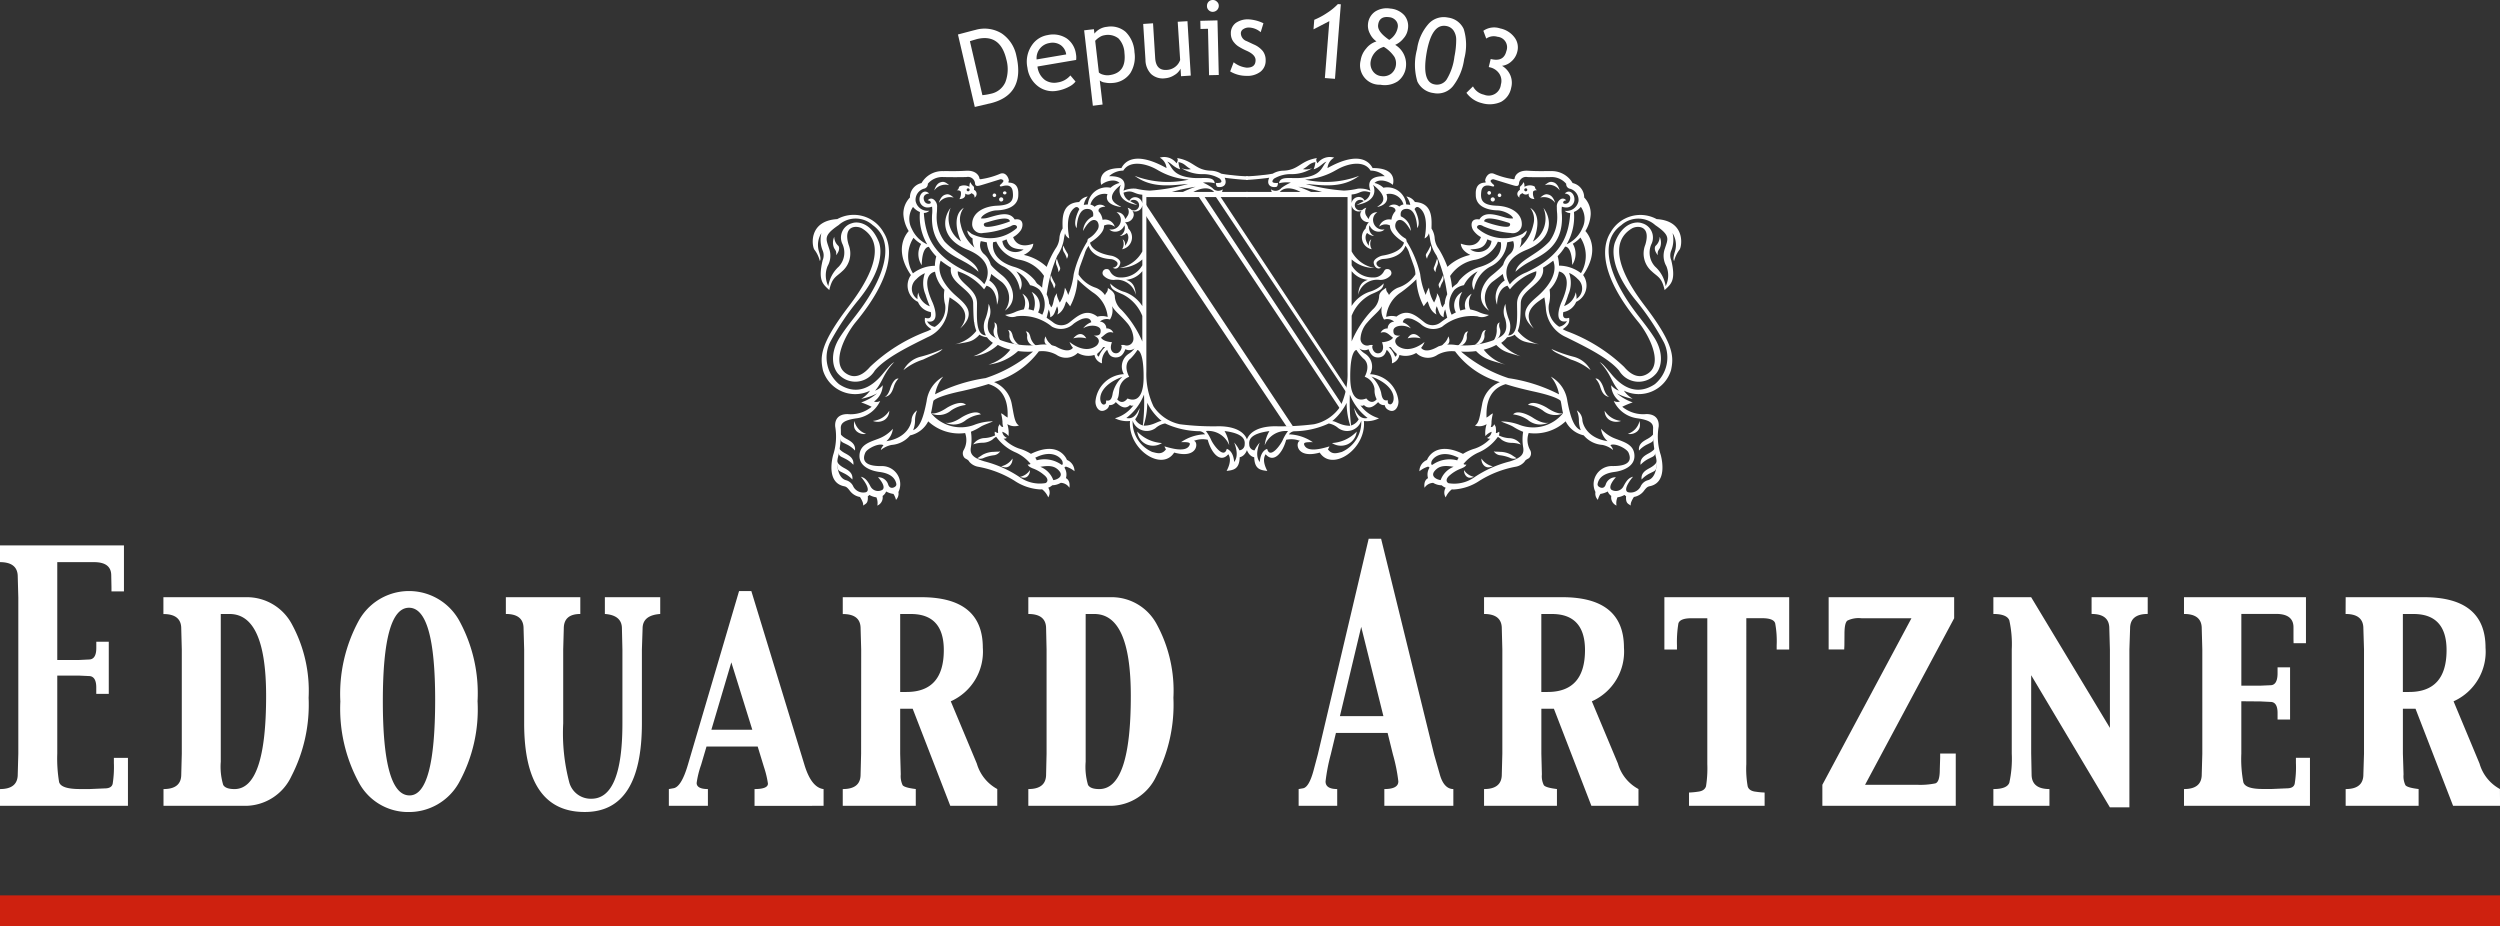<svg xmlns="http://www.w3.org/2000/svg" width="205.165" height="76" viewBox="0 0 205.165 76">
  <rect x="0" y="0" width="205.165" height="76" fill="#333333" stroke="none"/>
  <g id="Groupe_6610" data-name="Groupe 6610" transform="translate(-628 -54)">
    <path id="Tracé_26361" data-name="Tracé 26361" d="M0,0H205.165V2.52H0Z" transform="translate(628 127.48)" fill="#ce210f"/>
    <path id="Tracé_26194" data-name="Tracé 26194" d="M72.776,8.243l-1.2.282L70.194,2.578c.756-.2,1.239-.328,1.457-.381a2.684,2.684,0,0,1,2.141.3,2.9,2.9,0,0,1,1.2,1.85q.744,3.219-2.216,3.9m-1.6-5.117L72.2,7.558a4.8,4.8,0,0,0,.687-.115A1.659,1.659,0,0,0,74.081,6.5a2.982,2.982,0,0,0,.082-1.885q-.5-2.107-2.392-1.665c-.078.022-.273.078-.6.18" transform="translate(636.421 54.252)" fill="#fff"/>
    <path id="Tracé_26195" data-name="Tracé 26195" d="M79.284,4.615l-3.17.54a1.59,1.59,0,0,0,.622,1.114,1.374,1.374,0,0,0,1.023.194,1.676,1.676,0,0,0,1.056-.576l.423.5a1.484,1.484,0,0,1-.5.408,3.127,3.127,0,0,1-1.017.351,1.98,1.98,0,0,1-1.5-.324,2.253,2.253,0,0,1-.93-1.563,2.376,2.376,0,0,1,.368-1.856,1.932,1.932,0,0,1,1.3-.83,2.035,2.035,0,0,1,1.563.282,1.86,1.86,0,0,1,.749,1.269,1.6,1.6,0,0,1,.017.488M77.106,3.227a1.25,1.25,0,0,0-1.062,1.347l2.427-.412a1.113,1.113,0,0,0-.423-.743,1.181,1.181,0,0,0-.942-.193" transform="translate(637.027 54.304)" fill="#fff"/>
    <path id="Tracé_26196" data-name="Tracé 26196" d="M80.722,6.364l.233,1.981-.8.1-.715-6.19.8-.093.044.364a1.478,1.478,0,0,1,1.029-.558,1.857,1.857,0,0,1,1.535.418,2.5,2.5,0,0,1,.723,1.664,2.531,2.531,0,0,1-.335,1.71,1.9,1.9,0,0,1-1.467.816,2.123,2.123,0,0,1-.612-.032.842.842,0,0,1-.437-.177m-.372-3.24.3,2.59a.81.81,0,0,0,.345.175,1.255,1.255,0,0,0,.478.048c.978-.116,1.4-.721,1.277-1.827a1.835,1.835,0,0,0-.489-1.191A1.411,1.411,0,0,0,81.1,2.66a.946.946,0,0,0-.4.161,1.542,1.542,0,0,0-.356.3" transform="translate(637.531 54.233)" fill="#fff"/>
    <path id="Tracé_26197" data-name="Tracé 26197" d="M84.575,1.726l.176,2.848c.043.694.358,1.019.951.979a1.226,1.226,0,0,0,.706-.263,1.17,1.17,0,0,0,.392-.553L86.6,1.6l.8-.046.272,4.464-.8.052-.037-.62a1.27,1.27,0,0,1-.5.522,1.634,1.634,0,0,1-.768.267,1.421,1.421,0,0,1-1.154-.352,1.684,1.684,0,0,1-.459-1.174l-.187-2.933Z" transform="translate(638.05 54.185)" fill="#fff"/>
    <path id="Tracé_26198" data-name="Tracé 26198" d="M88.671,6.171l-.088-3.81-.612.017-.018-.669,1.409-.037.106,4.481ZM88.96,0a.453.453,0,0,1,.353.137.421.421,0,0,1,.156.33.49.49,0,0,1-.14.354.507.507,0,0,1-.342.151.455.455,0,0,1-.342-.134A.439.439,0,0,1,88.5.494a.487.487,0,0,1,.128-.348A.46.46,0,0,1,88.96,0" transform="translate(638.552 54)" fill="#fff"/>
    <path id="Tracé_26199" data-name="Tracé 26199" d="M90.14,5.69l.288-.75a2.1,2.1,0,0,0,1.058.442c.493.008.734-.192.74-.606.007-.295-.231-.551-.7-.765a5.083,5.083,0,0,1-.735-.389,1.479,1.479,0,0,1-.318-.293,1.041,1.041,0,0,1-.209-.354,1.129,1.129,0,0,1-.067-.4,1.034,1.034,0,0,1,.4-.858,1.716,1.716,0,0,1,1.055-.3,3.225,3.225,0,0,1,1.219.321l-.225.735A1.534,1.534,0,0,0,91.7,2.09a.811.811,0,0,0-.482.131.4.4,0,0,0-.2.335.7.7,0,0,0,.484.652l.564.265a1.942,1.942,0,0,1,.753.548,1.223,1.223,0,0,1,.234.766,1.137,1.137,0,0,1-.431.934,1.764,1.764,0,0,1-1.159.334A2.586,2.586,0,0,1,90.14,5.69" transform="translate(638.814 54.17)" fill="#fff"/>
    <path id="Tracé_26200" data-name="Tracé 26200" d="M97.181,6.37,97.548,1.7l-1.3.673.062-.783a5.977,5.977,0,0,0,1.054-.566A4.874,4.874,0,0,0,98.249.3l.241.017-.48,6.118Z" transform="translate(639.546 54.035)" fill="#fff"/>
    <path id="Tracé_26201" data-name="Tracé 26201" d="M101.007,3.329a1.629,1.629,0,0,1-.55-.659,1.374,1.374,0,0,1-.149-.79A1.373,1.373,0,0,1,100.9.872,1.765,1.765,0,0,1,102.134.63a1.733,1.733,0,0,1,1.154.551,1.385,1.385,0,0,1,.293,1.127,1.441,1.441,0,0,1-.364.775,1.8,1.8,0,0,1-.679.525,1.848,1.848,0,0,1,.887,1.758,1.7,1.7,0,0,1-.678,1.235,1.956,1.956,0,0,1-1.43.279,1.6,1.6,0,0,1-1.612-2,1.87,1.87,0,0,1,.444-.961,1.688,1.688,0,0,1,.858-.594m.6.447a1.507,1.507,0,0,0-1.083,1.211,1.073,1.073,0,0,0,.186.791.95.95,0,0,0,.7.4,1.061,1.061,0,0,0,.8-.2,1.05,1.05,0,0,0,.391-.72,1.113,1.113,0,0,0-.125-.659,2.8,2.8,0,0,0-.868-.821m.44-.573a1.5,1.5,0,0,0,.7-1.021.675.675,0,0,0-.159-.569.793.793,0,0,0-.551-.274c-.532-.071-.843.143-.9.641-.049.374.262.778.912,1.224" transform="translate(639.959 54.073)" fill="#fff"/>
    <path id="Tracé_26202" data-name="Tracé 26202" d="M103.857,3.858a3.917,3.917,0,0,1,.911-2.017,1.677,1.677,0,0,1,1.625-.549,1.638,1.638,0,0,1,1.29.94,4.417,4.417,0,0,1,.036,2.467,4.629,4.629,0,0,1-.912,2.212,1.626,1.626,0,0,1-1.6.576,1.7,1.7,0,0,1-1.327-.943,4.822,4.822,0,0,1-.019-2.686m.794.227c-.3,1.656-.093,2.556.626,2.689a.953.953,0,0,0,.991-.386,4.617,4.617,0,0,0,.648-1.891,6.944,6.944,0,0,0,.146-1.419,1.325,1.325,0,0,0-.234-.743.909.909,0,0,0-.582-.351c-.783-.138-1.3.559-1.595,2.1" transform="translate(640.439 54.15)" fill="#fff"/>
    <path id="Tracé_26203" data-name="Tracé 26203" d="M107.45,7.377l.541-.531a1.321,1.321,0,0,0,.9.681,1.007,1.007,0,0,0,1.389-.83,1.074,1.074,0,0,0-.132-.895,1.254,1.254,0,0,0-.8-.526l-.063-.016.161-.663.03.009c.694.169,1.111-.053,1.254-.655A.864.864,0,0,0,110,2.776a1.071,1.071,0,0,0-.921.149l-.237-.64a1.553,1.553,0,0,1,1.385-.193,1.935,1.935,0,0,1,1.158.719,1.348,1.348,0,0,1,.244,1.182,1.522,1.522,0,0,1-.486.806,1.36,1.36,0,0,1-.768.36,1.653,1.653,0,0,1,.676.763,1.589,1.589,0,0,1,.073,1.044,1.651,1.651,0,0,1-.83,1.152,2.273,2.273,0,0,1-1.587.1,2.149,2.149,0,0,1-.739-.336,2.258,2.258,0,0,1-.515-.505" transform="translate(640.891 54.242)" fill="#fff"/>
    <path id="Tracé_26204" data-name="Tracé 26204" d="M0,61.335V59.961c.969,0,1.456-.4,1.456-1.205l.047-1.7,0-12.817L1.456,42.53c0-.792-.487-1.191-1.456-1.191V39.965H10.172v3.772H9.148V43.39l-.019-.959q0-1.09-1.409-1.092H4.7v8.03H6.476l.82-.04c.4,0,.607-.316.607-.944v-.516H8.927V52.15H7.9v-.528c0-.623-.213-.935-.607-.935l-.82-.038H4.7l0,6.406a11.668,11.668,0,0,0,.15,2.328c.106.386.676.577,1.716.577h.8l1.225-.053c.375,0,.59-.119.655-.374a8.892,8.892,0,0,0,.1-1.708l0-.426H10.5v3.934Z" transform="translate(628 58.794)" fill="#fff"/>
    <path id="Tracé_26205" data-name="Tracé 26205" d="M11.981,60.881l0-1.375c.975,0,1.459-.4,1.457-1.2l.044-1.7,0-8.558-.045-1.717c0-.792-.492-1.188-1.464-1.188V43.76H18.8a4.182,4.182,0,0,1,3.718,2.22,11.44,11.44,0,0,1,1.372,6.036,12.8,12.8,0,0,1-1.411,6.433,4.19,4.19,0,0,1-3.712,2.433Zm4.7-15.743V57.265a5.184,5.184,0,0,0,.2,1.9c.128.23.441.342.926.342,1.723,0,2.595-2.546,2.595-7.645q0-6.728-3.006-6.723Z" transform="translate(629.437 59.249)" fill="#fff"/>
    <path id="Tracé_26206" data-name="Tracé 26206" d="M30.5,61.445a4.577,4.577,0,0,1-4.06-2.456,12.7,12.7,0,0,1-1.5-6.617,12.558,12.558,0,0,1,1.515-6.638,4.713,4.713,0,0,1,8.24,0A12.392,12.392,0,0,1,36.2,52.35a12.449,12.449,0,0,1-1.527,6.686A4.7,4.7,0,0,1,30.5,61.445m.121-1.364q2.095,0,2.1-7.823c0-5.051-.713-7.578-2.147-7.578s-2.147,2.56-2.147,7.679c0,5.142.73,7.722,2.192,7.722" transform="translate(630.991 59.195)" fill="#fff"/>
    <path id="Tracé_26207" data-name="Tracé 26207" d="M37.067,45.138V43.76h6.109v1.378c-.906,0-1.355.4-1.355,1.192l-.048,1.725v6.058a15.878,15.878,0,0,0,.5,4.852A1.825,1.825,0,0,0,44.087,60.3q2.547,0,2.545-6.19V48.054l-.04-1.725c0-.726-.467-1.123-1.4-1.192V43.76h4.543l0,1.378c-.967.068-1.447.466-1.447,1.192l-.057,1.717V54.1q0,7.3-4.694,7.287-4.971.007-4.968-7.287V48.046l-.049-1.717q0-1.193-1.458-1.192" transform="translate(632.447 59.249)" fill="#fff"/>
    <path id="Tracé_26208" data-name="Tracé 26208" d="M49.01,60.934V59.56l.363-.064c.437-.056.839-.7,1.2-1.931l4.2-14.255,1.006,0,4.361,14.27c.379,1.24.9,1.9,1.568,1.983v1.374H56.042V59.56c.727,0,1.1-.148,1.1-.447a7.893,7.893,0,0,0-.33-1.369L56.3,56.07h-4.2l-.444,1.506a7.568,7.568,0,0,0-.365,1.484c0,.328.315.5.924.5v1.374Zm3.489-6.24h3.36l-1.721-5.532Z" transform="translate(633.88 59.195)" fill="#fff"/>
    <path id="Tracé_26209" data-name="Tracé 26209" d="M61.753,60.881V59.506c.984,0,1.464-.4,1.464-1.2l.043-1.7.006-8.558-.048-1.717c0-.792-.479-1.188-1.464-1.188V43.76h6.426q5.068,0,5.068,4.145a4.461,4.461,0,0,1-2.63,4.4l2.138,5.11a3.478,3.478,0,0,0,1.678,2.089v1.375H70.577l-3.084-7.963H66.466V56.6l.047,1.7a1.755,1.755,0,0,0,.152.885c.1.139.467.244,1.081.319v1.375Zm4.713-15.743v6.4h.517q3.063,0,3.063-3.436c0-1.971-.9-2.963-2.707-2.963Z" transform="translate(635.408 59.249)" fill="#fff"/>
    <path id="Tracé_26210" data-name="Tracé 26210" d="M75.35,60.881V59.506q1.46,0,1.459-1.2l.039-1.7V48.043l-.039-1.717q0-1.188-1.459-1.188V43.76h6.823a4.194,4.194,0,0,1,3.715,2.22,11.4,11.4,0,0,1,1.369,6.036,12.8,12.8,0,0,1-1.407,6.433,4.185,4.185,0,0,1-3.716,2.433Zm4.706-15.743V57.265a5.248,5.248,0,0,0,.193,1.9c.13.23.439.342.923.342q2.592,0,2.589-7.645,0-6.728-3-6.723Z" transform="translate(637.04 59.249)" fill="#fff"/>
    <path id="Tracé_26211" data-name="Tracé 26211" d="M95.158,61.394V60.02l.372-.064c.316-.064.6-.541.844-1.431l.357-1.341,4.175-17.708h1.019l4.353,17.717.457,1.6c.223.819.607,1.226,1.119,1.226v1.374h-5.663V60.02c.764,0,1.149-.208,1.149-.625a13.536,13.536,0,0,0-.442-2.206l-.439-1.776H98.219l-.428,1.781a15.214,15.214,0,0,0-.424,2.2c0,.417.32.625.956.625v1.374Zm3.387-7.358h3.57l-1.822-7.327Z" transform="translate(639.416 58.735)" fill="#fff"/>
    <path id="Tracé_26212" data-name="Tracé 26212" d="M108.744,60.881V59.506c.967,0,1.456-.4,1.456-1.2l.045-1.7V48.043l-.045-1.717c0-.792-.489-1.188-1.456-1.188V43.76h6.415q5.068,0,5.067,4.145a4.461,4.461,0,0,1-2.635,4.4l2.14,5.11a3.443,3.443,0,0,0,1.686,2.089v1.375h-3.865l-3.075-7.963h-1.03V56.6l.043,1.7a1.654,1.654,0,0,0,.159.885c.1.139.46.244,1.077.319v1.375Zm4.7-15.743v6.4h.514q3.068,0,3.071-3.436c0-1.971-.913-2.963-2.714-2.963Z" transform="translate(641.046 59.249)" fill="#fff"/>
    <path id="Tracé_26213" data-name="Tracé 26213" d="M123.979,60.88V59.791a6.034,6.034,0,0,0,.716-.067c.38-.039.6-.19.68-.45a9.383,9.383,0,0,0,.106-1.808V45.488h-1.3c-.636,0-.993.147-1.074.43a9.358,9.358,0,0,0-.116,1.794v.345l-1.033,0V43.76H132.2v4.293l-1.027,0v-.345a8.03,8.03,0,0,0-.12-1.794c-.071-.281-.43-.43-1.071-.43h-1.3V57.466a8.169,8.169,0,0,0,.111,1.808c.067.26.3.411.672.45a6.291,6.291,0,0,0,.719.067V60.88Z" transform="translate(642.631 59.249)" fill="#fff"/>
    <path id="Tracé_26214" data-name="Tracé 26214" d="M133.534,60.88V59.155l7.312-13.667h-4.11a2.1,2.1,0,0,0-1.144.192c-.165.12-.243.486-.243,1.1l-.007.93-.015.34h-1.277V43.76h10.3v1.728l-7.311,13.667H141.3a6.2,6.2,0,0,0,1.505-.115c.246-.077.366-.454.366-1.146l.03-.958v-.343h1.28l0,4.286Z" transform="translate(644.02 59.249)" fill="#fff"/>
    <path id="Tracé_26215" data-name="Tracé 26215" d="M146.065,60.88V59.506c.738,0,1.176-.171,1.309-.517a9.128,9.128,0,0,0,.2-2.388V48.042a9.031,9.031,0,0,0-.2-2.382c-.133-.346-.577-.523-1.309-.523V43.76h3.1l6.464,10.726V48.057l-.049-1.728c0-.8-.48-1.193-1.455-1.193V43.76h4.606v1.376q-1.446,0-1.446,1.189l-.057,1.719V61.008h-1.6l-6.46-10.845V56.59l.034,1.71c0,.8.487,1.205,1.464,1.205V60.88Z" transform="translate(645.523 59.249)" fill="#fff"/>
    <path id="Tracé_26216" data-name="Tracé 26216" d="M160.033,60.88V59.506c.973,0,1.456-.4,1.456-1.205l.047-1.7V48.042l-.047-1.716c0-.792-.483-1.189-1.456-1.189V43.76h10.009v3.778h-1.016l-.008-.338v-.968c0-.728-.479-1.1-1.423-1.1h-2.856v5.889H166.3l.823-.036c.391,0,.589-.335.589-.986v-.483h1.026v4.287h-1.026v-.538c0-.609-.2-.911-.585-.911l-.818-.04-1.571-.013v4.287a10.267,10.267,0,0,0,.161,2.341c.1.381.623.571,1.6.571h.746l1.217-.053c.381,0,.6-.124.656-.381a8.4,8.4,0,0,0,.1-1.7v-.423h1.152V60.88Z" transform="translate(647.199 59.249)" fill="#fff"/>
    <path id="Tracé_26217" data-name="Tracé 26217" d="M171.88,60.881V59.506c.967,0,1.453-.4,1.453-1.2l.053-1.7V48.043l-.053-1.717q0-1.188-1.459-1.188l.007-1.378H178.3c3.378,0,5.059,1.384,5.059,4.145a4.459,4.459,0,0,1-2.624,4.4l2.132,5.11a3.458,3.458,0,0,0,1.675,2.089l.006,1.375h-3.853l-3.082-7.963h-1.036V56.6l.054,1.7a1.691,1.691,0,0,0,.153.885c.1.139.461.244,1.083.319v1.375Zm4.695-15.743v6.4h.513c2.053,0,3.073-1.147,3.073-3.436,0-1.971-.909-2.963-2.71-2.963Z" transform="translate(648.619 59.249)" fill="#fff"/>
    <path id="Tracé_26218" data-name="Tracé 26218" d="M83.8,15.66,95.547,33.255l.513-.03L83.822,14.765Z" transform="translate(638.053 55.771)" fill="#fff"/>
    <path id="Tracé_26219" data-name="Tracé 26219" d="M87.73,14.283,99.457,31.872l.271-.18L88.059,14.064Z" transform="translate(638.525 55.687)" fill="#fff"/>
    <path id="Tracé_26220" data-name="Tracé 26220" d="M88.96,14.257,99.973,30.766l.166-.181L89.161,13.975Z" transform="translate(638.672 55.676)" fill="#fff"/>
    <path id="Tracé_26221" data-name="Tracé 26221" d="M91.3,13.381c.541,0,1.753-.151,1.906-.176-.259.585.137.8.493.763.109-.011.2,0,.227-.335-.133,0-.711.058-.328-.351a2.64,2.64,0,0,1,1.446-.372,3.137,3.137,0,0,0,1.7-.493,1.371,1.371,0,0,1-.771.082c.469-.249.489-.473,1.021-.579a1.835,1.835,0,0,1-.143.592c.522-.147.774-.556,1.059-.626-.4.37-.344,1.176-2.1,1.333-.858.076-1.711-.183-1.8.44a2.545,2.545,0,0,1,.971-.055,3.785,3.785,0,0,0-.778.444.617.617,0,0,1-.847.11.567.567,0,0,0,.065.213H91.3v.419h8.335V29.115a6.211,6.211,0,0,1-.59,2.86,3.452,3.452,0,0,1-2.159,1.46,21.778,21.778,0,0,1-3.234.165c-3.086.044-2.542,2.4-1.677,2.543.029,1.02.551,1.056,1.076,1.127-.433-.818-.245-1.208-.139-1.371.679.787,1.418-.16,1.686-1.187a1.927,1.927,0,0,1,1.14.092c-.377.022-.4,1.516,1.615.958,1.026,1.6,3.822-.291,3.624-2.592a2.192,2.192,0,0,0,1.239-.223,2.836,2.836,0,0,1-1.529-1.075.22.22,0,0,0,.29-.013c.452.458.921.007,1.169-.239a.6.6,0,0,0,.543.245.515.515,0,0,0,.189.327c.653.474,1-.282.926-.719a2.453,2.453,0,0,0-2.321-2.145,1.255,1.255,0,0,0-.42-1.688,1.6,1.6,0,0,1-.458-.426.705.705,0,0,0,.753.064c.208.554.484.681.811.678.474-.03.571-.334.681-.629a1.281,1.281,0,0,1,.424,1.112.883.883,0,0,0,.619-.69,1.708,1.708,0,0,0,1.374-.164,1.374,1.374,0,0,0,1.756.148,2.425,2.425,0,0,1,1.436-.279,6.99,6.99,0,0,0,3.676,2.526,2.4,2.4,0,0,0-1.46,1.835c-.188.967-.234,1.52-.587,1.727a1.137,1.137,0,0,0,.96-.115,2.353,2.353,0,0,0-.1.981,1.154,1.154,0,0,1,.513-.355.618.618,0,0,1-.376.5.3.3,0,0,0,.271.056,3.139,3.139,0,0,1-1.263.82,3.773,3.773,0,0,0-.984.438c-2.355-1.148-2.953.489-2.953.5a.994.994,0,0,0-.623.927,2.02,2.02,0,0,1,.721-.384,1.159,1.159,0,0,0,.112.084,1.028,1.028,0,0,0-.125.867c-.124.059-.365.252-.289.79a.876.876,0,0,1,.711-.405,1.415,1.415,0,0,0,.7.2.977.977,0,0,0,.326.2.75.75,0,0,0,0,.793,1.585,1.585,0,0,1,.506-.661,1.331,1.331,0,0,0,.149.01,4.219,4.219,0,0,0,2.128-.721,8.516,8.516,0,0,1,2.961-1.146,1.241,1.241,0,0,0,.724-.408c.075-.156.22-.207.362-.292a.544.544,0,0,0,.114-.644,1.683,1.683,0,0,1-.132-1.422,3.723,3.723,0,0,0,3.032-.961v0a2.185,2.185,0,0,0,1.484,1.152,2.183,2.183,0,0,0,1.521.783,1.964,1.964,0,0,1,.877.416c.012-.128-.212-.392-.212-.392.366-.215,1.338.277,1.486.606.493,1.086-.832,1.107-1.29,1.107a1.505,1.505,0,0,0-1.552,1.251,1.449,1.449,0,0,0,.132.878.733.733,0,0,0,.2.646,1.574,1.574,0,0,1,.209-.489,1.8,1.8,0,0,0,.6-.2.82.82,0,0,0,.29.366.731.731,0,0,0,.429.791,1.206,1.206,0,0,1,.081-.68,1.47,1.47,0,0,0,.573-.195.48.48,0,0,0,.132.106c-.039.578.148.609.392.768-.068-.168.122-.506.25-.706a1.3,1.3,0,0,0,.813-.488c.308-.422.4-.358.611-.423,1.219-.354.926-1.979.78-2.533a4.837,4.837,0,0,1-.17-2.336c.044-.567-.242-1.023-1.014-1.023a2.7,2.7,0,0,1-1.977-.6,7.269,7.269,0,0,1,.859-.357,3.9,3.9,0,0,1-1.3-.744,4.3,4.3,0,0,0,1.3.446,2.265,2.265,0,0,1-.727-.668A2.764,2.764,0,0,0,126.181,29c.23-1.075.272-2.094-2.11-5.228-.865-1.141-3.645-4.873-1.1-6.406.417-.248,1.59-.284,1.1,1.338a1.932,1.932,0,0,0,.538,2.19c.484.458.818.483,1.046,1.531.533-.491.946-.793.544-2.454a1.028,1.028,0,0,1,.012-.818,2.339,2.339,0,0,0,.094-1.406,1.834,1.834,0,0,1,.2,1.51c-.186.587-.116.713-.071.783a2.513,2.513,0,0,1,.456-.945c.2-.323.474-2.351-1.885-2.494a2.8,2.8,0,0,0-3.782,1.086c-.848,1.322-.712,3.735,2.27,7.353.82.992,2.069,3.332.839,4.2-.82.578-1.539.031-2-.511a13.756,13.756,0,0,0-4.553-2.876,2.507,2.507,0,0,1-.482-.22l.021-.017c.476-.323.552-.567.5-.919-.551.171-.52-.225-.475-.47a1.362,1.362,0,0,0,1.053-.834,1.477,1.477,0,0,0,.572-2.2c1.428-2.074.414-3.366.185-3.612a2.925,2.925,0,0,0,.437-1.379,1.9,1.9,0,0,0-.536-1.376,1.2,1.2,0,0,0-.947-1.184,1.982,1.982,0,0,0-1.8-.981c-.383-.011-.982.024-1.852-.03s-1.091.456-1.1.595-.137.1-.214.082a6.235,6.235,0,0,1-1.463-.416c-.552-.248-.8.5-.74.591s.034.115-.026.121c-.846.03-.751.85-.754,1.018,0,1.079,1.23,1.249,1.774,1.26s1.241.389,1.285.66a1.508,1.508,0,0,1-.543-.048c-.712-.189-1.77-.625-2.219.136-.776-.132-.715.577-.5.89a1.83,1.83,0,0,0,.626.557c-.075.239-.421.981-1.65.536.009.225.133.607.778.925a4,4,0,0,0-1.867.971l-.013.007a8.194,8.194,0,0,0-.715-1.479,1.734,1.734,0,0,1-.333-.928,1.732,1.732,0,0,0-.256-.737c.01-.716.141-2.1-1.361-2.174a1.008,1.008,0,0,0-.706-.455,1.4,1.4,0,0,1,.323.693,2.243,2.243,0,0,0-.33-.037,1.556,1.556,0,0,0-1.868-1.373,1.628,1.628,0,0,0-.735-.391c.374-.383,1.154-.159,1.5.155,0,0,.491-1.4-1.658-1.378-.215-.427-1.02-1.5-3.7,0a1.076,1.076,0,0,1,.552-.856,1.254,1.254,0,0,0-1.37.459s-.2-.254-.046-.426c-1.373.223-1.482.98-2.739,1.036a1.788,1.788,0,0,0-.888.245,8.24,8.24,0,0,1-.863.118,13.243,13.243,0,0,1-1.326.1Zm16.513,9.4a1.931,1.931,0,0,0-.2.755.9.9,0,0,0-.159.3c-.14-.091-.186-.437-.235-.62a1.129,1.129,0,0,0-.269-.551c.072.148-.025.392-.211.783a2.776,2.776,0,0,1-.419-1.223,2.358,2.358,0,0,0-.27.6,6.067,6.067,0,0,1-.455-1.716,8.855,8.855,0,0,0-1.087-2.639c-.069-.1.017-.214-.186-.316a1.947,1.947,0,0,1-.648-.637.613.613,0,0,1,0-.744c.535-.474,1.154.8,1.154.8a1.381,1.381,0,0,0-.819-1.2c-.072-.384.1-.535.29-.59.9-.216,1.036,1.1,1.051,1.551.343-.422-.125-1.406-.217-1.551.114-.209.241-.2.351-.139.888.576.512,2.271.473,2.542a.681.681,0,0,0,.356-.427c.028.138.066.281.1.538a3.267,3.267,0,0,0,.523,1.29,11.39,11.39,0,0,1,.832,2.9,2.036,2.036,0,0,1,.045.292m-.877,1.644a.759.759,0,0,1,.026-.67c.2.531.233.749.561.9a1.309,1.309,0,0,1,.123-.641c.081.3.113.476.17.679-.405.282-.342.236-.515.365a1.073,1.073,0,0,1-1.346.025c-.589-.451-1.348-1.232-2.308-.48a1.422,1.422,0,0,0-.84.024,2.669,2.669,0,0,1,1.22-2.02,10.6,10.6,0,0,0,1.254-1.063,5.177,5.177,0,0,0,.606,2.213,4.544,4.544,0,0,1,.3-.39c.082-.082.1.726.745,1.059m4.169-6.163c.115.038.231.1.346.124a.94.94,0,0,1-.348.666,1.175,1.175,0,0,1-1.393.038c.618-.045,1.179-.059,1.4-.829m1.835-1.114c-.133.251-1.471-.1-2.1-.366.082-.538,1.664.025,1.9.083s.281.136.2.283m5.941.252a2.548,2.548,0,0,1-1.269,1.272,4.442,4.442,0,0,0,.6-2.655,1.441,1.441,0,0,0,.568-.42,1.718,1.718,0,0,1,.1,1.8m-1.7,6.043a3.863,3.863,0,0,0-.179.534c-.315,1.313.641,1,.641,1a.913.913,0,0,1-.638.461,1.846,1.846,0,0,1-.85-1.822,2.868,2.868,0,0,0,.057-1.223,2.738,2.738,0,0,0,.771-1.487s1.3.128.2,2.532m.581-.664a2.406,2.406,0,0,0,.052-1.754,2.186,2.186,0,0,1,.708.5,1.017,1.017,0,0,1-.1,1.632,1.5,1.5,0,0,0-.065-.544,1.485,1.485,0,0,1-.954,1.133,8.669,8.669,0,0,0,.357-.971m-.773-2.353a2.945,2.945,0,0,0-.112-.768,4.358,4.358,0,0,0,.607-.783s.551-.106.588,1.5a1.634,1.634,0,0,0,.047-1.74,2.736,2.736,0,0,0,.628-.507,2.77,2.77,0,0,1,.044,2.922,3.018,3.018,0,0,0-1.8-.618M106.782,37.271c.383-.458.87-.458,1.557-.345a1.862,1.862,0,0,0-1.064,1.091c-.283-.027-.875-.288-.493-.746m1.981-1.079a.449.449,0,0,0-.123.208,2.42,2.42,0,0,0-1.982.325c-.074.067-.2.085-.139-.2s.8-1.076,2.244-.329m3.845-6.051c.832.267,1.613.446,2.176.576,2.146.454,2.342.8,2.342.8.075.327.09.584.192,1.009a3.147,3.147,0,0,1-3.51.979,4.341,4.341,0,0,0-1.574-.306c.216.122.7.26,1,.437a4.561,4.561,0,0,0,.811.417,3.942,3.942,0,0,0,.007,1.3c.078.5-.116.831-1.122,1.136a9.244,9.244,0,0,0-2.906,1.306,2.853,2.853,0,0,1-2.09.476c-.164-.054-.327-.329.125-.681a3,3,0,0,1,.919-.532c.335-.144.343-.206.414-.315-.124.008-.174.008-.242-.054a3.352,3.352,0,0,1,1.192-.922,3.8,3.8,0,0,0,1.628-1.3,1.475,1.475,0,0,1,.312.237,1.409,1.409,0,0,0,.825.254,2.381,2.381,0,0,1,.749.137,1.173,1.173,0,0,0-.968-.522,2.257,2.257,0,0,1-.84-.225.432.432,0,0,0,.03-.3c-.1.046-.2.122-.272.105a1.746,1.746,0,0,0-.009-.482c-.021-.1-.1-.176-.11-.24-.085.094-.077.225-.3.232a1.079,1.079,0,0,0,.06-.422,4.158,4.158,0,0,1,.118-.7.941.941,0,0,0-.256.161,1.76,1.76,0,0,1-.273.184c.024-.277-.206-2.226,1.577-2.745m-.393-11.64c.11.829-.381,1.6-1.656,2a3.547,3.547,0,0,0-1.783,1.159.961.961,0,0,1-.195.267,2.55,2.55,0,0,0-.375.309,6.208,6.208,0,0,0-.159-.968,3.115,3.115,0,0,1,2.092-1.342,2.56,2.56,0,0,0,1.826-1.475Zm2.4-2.832a1.529,1.529,0,0,1,.268,1.344,3.452,3.452,0,0,1-1.141,1.927,1.372,1.372,0,0,0,.153-.751.955.955,0,0,0,.346-.348.752.752,0,0,0,.1-.31s-.134.1-.356.277a3.343,3.343,0,0,1-3.68-.445c-.162-.175.113-.422.465-.18a7.141,7.141,0,0,0,2.26.554.737.737,0,0,0,.9-.782c-.029-.885-.951-1.419-2.062-1.457-1.233-.05-1.338-.5-1.266-1.148s.622-.522.87-.45.2-.077.15-.127a1.135,1.135,0,0,1-.225-.231c-.108-.146.134-.239.226-.211s1.431.448,1.684.514.36.034.39-.146a.583.583,0,0,1,.708-.552c.147.01,1.294.019,1.926,0a1.553,1.553,0,0,1,1.243.552.384.384,0,0,0,.334.41.96.96,0,0,1,.675,1.015,1,1,0,0,1-1.128.79.628.628,0,0,0,.452.185c-.133,2.041-.863,3.574-3.607,4.87a3.274,3.274,0,0,0-1.352.981s-1.211-1.785,1.378-2.834c2.206-.895,2.066-2.56,1.38-3.439a2.259,2.259,0,0,1-.868,2.767c.333-.679.732-2.2-.224-2.775m-1.074,7.871c.007,1.126.129,2.574-.729,2.606a1.582,1.582,0,0,0,.088-1.238,4.111,4.111,0,0,1-.31-1.353,1.425,1.425,0,0,0-.017,1.23c.311,1.183-.28,1.41-.7,1.643a6.824,6.824,0,0,1-3.359.5,2.979,2.979,0,0,0-1.426.116c-.971.571-1.32.258-1.418.116a1.552,1.552,0,0,0,.278-.482s-1.161,1.029-2.158.352c-.188-.12-.516-.584.169-.87-.357.008-.584-.02-.564-.428s.865-.531,1.43-.168a1.386,1.386,0,0,0-.659-.5c.029-.176.162-.447.753-.271a3,3,0,0,1,.7.4,1.511,1.511,0,0,0,1.773.235,3.835,3.835,0,0,1,2.9-.853,1.02,1.02,0,0,0,.941-.114,2.812,2.812,0,0,1-.906-.271,3.544,3.544,0,0,0-.627-.179,1.351,1.351,0,0,1,.122-1.291A1.081,1.081,0,0,0,109.313,24a2.294,2.294,0,0,0-.422.11,1.807,1.807,0,0,1,.16-1.535,1.251,1.251,0,0,0-.526,1.684,3.637,3.637,0,0,0-.345.188,1.888,1.888,0,0,1,.234-2.05,1.562,1.562,0,0,1,.771-.374,2.545,2.545,0,0,1,1.128-1.136c-.775.982-.3,1.53-.3,1.53a2.584,2.584,0,0,1,1.308-1.9,2.444,2.444,0,0,0,1.411-2.01s.272-.057.494-.1a.958.958,0,0,1-.236,1.035,1.771,1.771,0,0,0-.564.843s.034.14-.964.942c-.8.642-1.4,2.065-.212,2.887a1.732,1.732,0,0,1,.245-2.344c.778-.575.879-.671.879-.671a2.43,2.43,0,0,0,.16.534,1.639,1.639,0,0,0-.627,1.992s-.038-1.3.853-1.561c.069.111.16.235.2.3a4.727,4.727,0,0,1,2.164-1.487c.076.983-1.584,1.354-1.578,2.662m.306-.044c.017-1.147,2.035-1.6,1.823-2.91a7.946,7.946,0,0,0,.841-.577c.376.99-.325,2-1.038,2.694s-2.112,1.494-.556,2.883c-1.149-1.447.375-2.213.863-2.562.038.209.077.416.123.869a2.782,2.782,0,0,0,1.673,2.4c1.4.7,3.433,1.656,4.342,2.746a1.861,1.861,0,0,0,2.947.333c.51-.48.8-1.706-.082-3.075s-1.763-2.175-2.718-3.9-1.7-4.068.032-5.3a2.082,2.082,0,0,1,2.788,0c1.279.866,1.038,1.132.79,1.912a1.72,1.72,0,0,0,.121,1.459,2,2,0,0,1-.06,1.639,2.706,2.706,0,0,0-.858-1.6,1.687,1.687,0,0,1-.295-1.888,1.217,1.217,0,0,0-.791-1.681c-.437-.164-1.547-.075-2.188,1.5-.038.091-.821,1.751,1.655,4.8a21,21,0,0,1,2.337,3.488,2.85,2.85,0,0,1-.749,3.422c-.963.641-2.223.792-3.553-.81-.667-.806-.719-.842-.981-1.014.924.941.955,1.653,1.58,2.355a1.387,1.387,0,0,1-.628-.449,1.711,1.711,0,0,0,.716,1.344.621.621,0,0,1-.507-.054,2.494,2.494,0,0,0,1.887,1.421c1.126.153,1.382.423,1.342.885a9.046,9.046,0,0,0,.225,2.281c.168.571.046,1.742-.654,1.923a.915.915,0,0,0-.6.53.919.919,0,0,1-1.026.454c-.482-.176.295-1.151.418-1.273-.334.084-.521.276-.784.774a.7.7,0,0,1-.991.3c-.32-.256.256-.93.366-1.028a.843.843,0,0,0-.835.581c-.06.2-.207.358-.458.254-.148-.063-.239-.158-.211-.3.129-.679.81-.9,1.394-.974s1.637-.393,1.628-1.314-.833-1.135-1.559-1.412a2.953,2.953,0,0,1-1.182-.813,1.606,1.606,0,0,0,.535,1.019c-1.77-.283-2.045-1.483-2.067-1.709a1.016,1.016,0,0,0-.458-.821,2.1,2.1,0,0,1,.172.786,2.171,2.171,0,0,0,.155.84c-.561-.216-.856-1.076-1.1-2.381a2.7,2.7,0,0,0-1.357-2.014,3.072,3.072,0,0,1,.671,1.453,13.293,13.293,0,0,0-4.146-1.329,11.581,11.581,0,0,1-3.893-2.179,6.165,6.165,0,0,0,1.23-.041c.614.619,1.036.737,2.422,1.114a3.613,3.613,0,0,1-1.793-1.231,4.251,4.251,0,0,0,1.028-.389c.513.521.853.617,2,.93a3.851,3.851,0,0,1-1.595-1.1,1.877,1.877,0,0,0,.485-.457,1.419,1.419,0,0,0,.627-.215l.075.1c.533.5.752.5,1.919.691a3.084,3.084,0,0,1-1.747-1.1,2.827,2.827,0,0,0,.174-.723c.049-.379.063-.928.074-1.553m-10.831,3.61c.1-.011.169,0,.184.026a2.477,2.477,0,0,0,.455.508.178.178,0,0,1-.118.241,1.928,1.928,0,0,0-.521-.775m-1.755-2.032c.339-.4.666-.68.881-.913a2.266,2.266,0,0,0,.316-.419,1.417,1.417,0,0,0,.17,1.1.86.86,0,0,1,.828.169.557.557,0,0,0-.53.56.588.588,0,0,0-.577.358c.475-.19.7.2,1.015.4-.225.349-.906.372-.906.372.255.653-.094.857-.18.886-.541.178-.736-.616-.547-.646a.689.689,0,0,0-.38.025.549.549,0,0,1-.655-.566,2.139,2.139,0,0,1,.564-1.325m2.621-9.5a.652.652,0,0,0-.875-.008s.62,0,.554.377a1.256,1.256,0,0,0-.326.7.845.845,0,0,0-1.008.578.8.8,0,0,1,.891-.1c-.056.667,1.043,1.324,1.146,1.4-.185.749-1.306,1-1.752,1.068-.239.037-.745.289-.734.569s.274.652.617.414c-.267-.008-.5-.288-.335-.474a.824.824,0,0,1,.545-.233c.1-.008,1.422-.064,1.777-1.083a1.869,1.869,0,0,1,.332.663l.353.979a2.144,2.144,0,0,1,.136.708v0a2.681,2.681,0,0,1-1.439,1.094,1.656,1.656,0,0,0-.731.6c-.085-.226-.249-.249-.233-.588-.2.123-.594.354-.576.739a1.594,1.594,0,0,1-.548,1.058,8.717,8.717,0,0,0-1.706,2.595v-2.1a3.342,3.342,0,0,1,1.6-1.764c.787-.335.97-.441,1.034-.9a2.643,2.643,0,0,1-1.186.7,2.841,2.841,0,0,0-1.451,1.16V20.868a1.911,1.911,0,0,0,1.334.716c-.592.189-.749.591-.8,1.243a1.6,1.6,0,0,1,1.783-1.236,1.14,1.14,0,0,0,.881-.368.318.318,0,0,0,.069-.2.327.327,0,0,0-.327-.324c-.149,0-.214.04-.312.231a.917.917,0,0,1-.812.46,1.985,1.985,0,0,1-1.814-1v-.479a2.788,2.788,0,0,0,1.87.7,2.651,2.651,0,0,1-1.87-1.36V15.462a.587.587,0,0,0,.617.513.554.554,0,0,0,.2-.054.516.516,0,0,0-.114.326.664.664,0,0,0,.694.606l0,.022a.942.942,0,0,0-.252.5,1,1,0,0,0,.507,1.7.846.846,0,0,1-.038-.819c-.167.114-.208.252-.208.536-.413-.586-.248-.924-.137-1.058a.923.923,0,0,0,.581.252.736.736,0,0,1-.385-.879.306.306,0,0,0,.034.069.8.8,0,0,0,1.042.39.808.808,0,0,0,.161-.123.778.778,0,0,1-.848-.4.822.822,0,0,1-.088-.267l.007,0h-.007a.718.718,0,0,1,.347-.737.661.661,0,0,0-.361.073.685.685,0,0,0-.348.482.972.972,0,0,1-.161-.215.608.608,0,0,1-.036-.711.744.744,0,0,0-.332.183.5.5,0,0,1-.139.03.431.431,0,1,1-.068-.859.4.4,0,0,1,.327.1c-.179.108-.39.214-.59.318,1.812-.309,1.486-1.426,1.344-1.656,1.656,1.29.389,1.7.358,1.82,0,0,1.072-.158.746-1.054a1.193,1.193,0,0,1,1.4.846.737.737,0,0,0-.347.179m-2.848-.492a.517.517,0,0,0-.541-.295.6.6,0,0,0-.521.5v-.708c.762-.057.745-.439,1.537-.169a.871.871,0,0,1-.475.67m.567,14.439c2.341.871,1.9,2.345,1.516,2.28-.206-.035-.166-.185-.179-.338-.39.093-.48-.23-.544-.627a2.726,2.726,0,0,0-.793-1.315m-1.231-2.181a4.166,4.166,0,0,0,.562.7c.178.124.59.584.116,1.5a1.237,1.237,0,0,1,.81,1.016,1.6,1.6,0,0,0,.171.83c-.1.122-.436.454-.849-.069-.188.076-1.307.552-1.319-1.72s.508-2.258.508-2.258m-.183,4.762a2.06,2.06,0,0,0,.37.925,1.038,1.038,0,0,1-.627.51,15.811,15.811,0,0,1-.1-2.536,4.47,4.47,0,0,0,1.456,1.921c-.651.162-.939-.5-1.1-.82M94.75,33.995a3.666,3.666,0,0,0-.43.727c-.155.372-1.046,1.627-1.282.736-.213.069-.547.311-.608,1.082-.141-.19-.388-.623,0-1.6a2.673,2.673,0,0,0-.43.641.477.477,0,0,1-.431-.475c-.035-.338.018-.9,1.654-1.109a2.857,2.857,0,0,0-.386,1.169,1.857,1.857,0,0,1,1.914-1.169m4.136-.237a1.221,1.221,0,0,0,1.875-.618,2.685,2.685,0,0,1-1.6,2.566c-.414.106-.8.246-1.139-.215a1.027,1.027,0,0,0,.125-.239c-.327.083-1.807.6-2.073-.138-.04-.144.013-.23.71-.208a3.675,3.675,0,0,0-1.966-.645.652.652,0,0,1,.422-.252,6.909,6.909,0,0,0,2.851-.638,1.618,1.618,0,0,1,.792.388m.975-.2c-.773.008-1.192-.393-1.483-.382a4.6,4.6,0,0,0,1.184-1.5,6.052,6.052,0,0,0,.3,1.88M95.78,14.371H94.074c.072-.071.514-.628,1.706,0m1.759,0h-.9a11.091,11.091,0,0,0-1.046-.427,14.394,14.394,0,0,1,1.945.427m1.184-1.807c.945-.558,2.287-.81,2.8.057a1.7,1.7,0,0,1,1.168.459c-1.736-.039-1.193,1.075-1.183,1.188a2.08,2.08,0,0,0-1.019-.167,6.144,6.144,0,0,1-1.15.159,15.33,15.33,0,0,1-3.134-.547c1.215.083,2.921.43,4.382-.664a7.659,7.659,0,0,1-4.442.308,5.77,5.77,0,0,0,2.573-.794" transform="translate(638.953 55.381)" fill="#fff"/>
    <path id="Tracé_26222" data-name="Tracé 26222" d="M109.571,14.636a.171.171,0,1,0-.17.167.169.169,0,0,0,.17-.167" transform="translate(641.104 55.735)" fill="#fff"/>
    <path id="Tracé_26223" data-name="Tracé 26223" d="M110.041,14.328a.147.147,0,1,0-.147.142.145.145,0,0,0,.147-.142" transform="translate(641.166 55.701)" fill="#fff"/>
    <path id="Tracé_26224" data-name="Tracé 26224" d="M109.289,14.151a.152.152,0,0,0-.152-.15.15.15,0,0,0-.151.15.152.152,0,0,0,.151.151.154.154,0,0,0,.152-.151" transform="translate(641.075 55.679)" fill="#fff"/>
    <path id="Tracé_26225" data-name="Tracé 26225" d="M114.908,30.352s-.408.225-1.373-.423c-.439-.269-1.244-.612-1.57-.239a2.673,2.673,0,0,1,1.213.452,1.578,1.578,0,0,0,1.73.209" transform="translate(641.432 57.542)" fill="#fff"/>
    <path id="Tracé_26226" data-name="Tracé 26226" d="M113.813,31.043s-.408.228-1.372-.423c-.438-.268-1.245-.61-1.569-.237a2.693,2.693,0,0,1,1.214.455,1.566,1.566,0,0,0,1.727.206" transform="translate(641.301 57.625)" fill="#fff"/>
    <path id="Tracé_26227" data-name="Tracé 26227" d="M107.278,34.449a.648.648,0,0,0,.233.543c.121.075.232.14.578.009a1.281,1.281,0,0,1-.811-.552" transform="translate(640.87 58.132)" fill="#fff"/>
    <path id="Tracé_26228" data-name="Tracé 26228" d="M108.554,33.6a.755.755,0,0,0,.268.628c.138.086.269.161.667.01a1.484,1.484,0,0,1-.935-.638" transform="translate(641.023 58.03)" fill="#fff"/>
    <path id="Tracé_26229" data-name="Tracé 26229" d="M111.336,33.644s-.364-.24-.435-.289a2,2,0,0,0-.932-.241c-.355-.028-.366.011-.517-.048a.719.719,0,0,0,.507.328,3.148,3.148,0,0,1,.8.2.717.717,0,0,0,.576.048" transform="translate(641.131 57.966)" fill="#fff"/>
    <path id="Tracé_26230" data-name="Tracé 26230" d="M104.872,18a.65.65,0,0,1-.036.515c-.141.284-.222.338-.259.567-.083-.188-.121-.251-.077-.394a4.91,4.91,0,0,0,.372-.688" transform="translate(640.534 56.159)" fill="#fff"/>
    <path id="Tracé_26231" data-name="Tracé 26231" d="M105.324,18.95a.637.637,0,0,1,.043.515,1.84,1.84,0,0,0-.17.6c-.108-.175-.157-.234-.132-.379a5.621,5.621,0,0,0,.26-.736" transform="translate(640.604 56.273)" fill="#fff"/>
    <path id="Tracé_26232" data-name="Tracé 26232" d="M105.772,20.169a.641.641,0,0,1-.015.516,1.886,1.886,0,0,0-.235.576c-.087-.184-.13-.245-.091-.389a5,5,0,0,0,.34-.7" transform="translate(640.647 56.419)" fill="#fff"/>
    <path id="Tracé_26233" data-name="Tracé 26233" d="M112.814,14.01c-.239-.1-.116-.279-.27-.334a.856.856,0,0,0-.772.055c0-.23-.034-.329-.085-.381a.8.8,0,0,1-.207.3c-.076.069-.106.087-.081.321-.34.237-.218.53-.044.642-.024-.246.115-.283.25-.366a.378.378,0,0,0,.519.028c-.1.461.467.461.467.461a.923.923,0,0,1-.118-.588c.036-.153.34-.142.34-.142M112,13.975a.124.124,0,1,1-.124-.121.122.122,0,0,1,.124.121" transform="translate(641.338 55.601)" fill="#fff"/>
    <path id="Tracé_26234" data-name="Tracé 26234" d="M113.2,13.6c.368-.334.533-.289.712-.236.376.115.508.666.508.666a1.132,1.132,0,0,0-1.221-.43" transform="translate(641.58 55.598)" fill="#fff"/>
    <path id="Tracé_26235" data-name="Tracé 26235" d="M112.862,14.511c.366-.335.532-.291.711-.237.376.115.508.667.508.667a1.128,1.128,0,0,0-1.22-.43" transform="translate(641.54 55.707)" fill="#fff"/>
    <path id="Tracé_26236" data-name="Tracé 26236" d="M114.853,15.9a2.814,2.814,0,0,1,0-.627.864.864,0,0,0,.267.063.662.662,0,0,0,.766-.672c0-.448-.407-.86-.792-.464,0,0,.557.012.43.515-.11.418-.536.343-.552.267-.053-.134.1-.216.235-.222a.337.337,0,0,0-.465-.088.7.7,0,0,0-.3.645c0,.419.03.459.03.655a3.352,3.352,0,0,1-.644,2.163c-1.112,1.189-2.549,1.51-2.782,2.483a5.565,5.565,0,0,1,1.165-.821c.9-.522,2.812-1.206,2.642-3.9" transform="translate(641.322 55.684)" fill="#fff"/>
    <path id="Tracé_26237" data-name="Tracé 26237" d="M120.713,32.266c.651-.332.641-.623.641-.623,0,.87-.138.8-.526,1.008a2.206,2.206,0,0,0-.73.529c-.066-.532.335-.751.616-.914" transform="translate(642.407 57.796)" fill="#fff"/>
    <path id="Tracé_26238" data-name="Tracé 26238" d="M120.834,33.309c.648-.334.643-.624.643-.624,0,.871-.141.8-.529,1.008a2.3,2.3,0,0,0-.734.531c-.065-.534.337-.753.619-.915" transform="translate(642.421 57.921)" fill="#fff"/>
    <path id="Tracé_26239" data-name="Tracé 26239" d="M120.906,34.387c.651-.334.643-.626.643-.626,0,.872-.138.8-.526,1.009a2.32,2.32,0,0,0-.734.533c-.065-.536.336-.756.617-.916" transform="translate(642.43 58.05)" fill="#fff"/>
    <path id="Tracé_26240" data-name="Tracé 26240" d="M117.57,28.494c.194.7.488.76.488.76-.5-.077-.64-.484-.75-.8a1.659,1.659,0,0,0-.4-.712c.312-.048.56.447.66.753" transform="translate(642.025 57.327)" fill="#fff"/>
    <path id="Tracé_26241" data-name="Tracé 26241" d="M120.241,30.846c.094.516-.024.665-.157.824a.912.912,0,0,1-.805.235,1.447,1.447,0,0,0,.962-1.059" transform="translate(642.31 57.7)" fill="#fff"/>
    <path id="Tracé_26242" data-name="Tracé 26242" d="M118.929,30.932a1.084,1.084,0,0,1-.946-.075.877.877,0,0,1-.4-.757,1.789,1.789,0,0,0,1.345.832" transform="translate(642.106 57.611)" fill="#fff"/>
    <path id="Tracé_26243" data-name="Tracé 26243" d="M116.9,27.313a4.848,4.848,0,0,0-1.609-.87c-1.175-.554-1.356-.584-1.611-.872a10.736,10.736,0,0,0,1.842.645,2.2,2.2,0,0,1,1.378,1.1" transform="translate(641.638 57.067)" fill="#fff"/>
    <path id="Tracé_26244" data-name="Tracé 26244" d="M109.947,23.616a.677.677,0,0,0,0,.475.817.817,0,0,1-.532,1.083,1.552,1.552,0,0,0,.288-1.036c.016-.411.112-.439.244-.522" transform="translate(641.126 56.833)" fill="#fff"/>
    <path id="Tracé_26245" data-name="Tracé 26245" d="M108.614,24.572c.115-.355.214-.354.362-.393a.583.583,0,0,0-.118.417.728.728,0,0,1-.776.8,1.331,1.331,0,0,0,.532-.827" transform="translate(640.966 56.9)" fill="#fff"/>
    <path id="Tracé_26246" data-name="Tracé 26246" d="M107.315,24.669c.116-.352.214-.352.361-.39a.575.575,0,0,0-.114.413.729.729,0,0,1-.778.805,1.339,1.339,0,0,0,.532-.829" transform="translate(640.811 56.912)" fill="#fff"/>
    <path id="Tracé_26247" data-name="Tracé 26247" d="M121.66,17.355a1.164,1.164,0,0,1,.039.855c-.082.226-.259.271-.192.65,0,0-.385-.419-.2-.753a1,1,0,0,0,.349-.751" transform="translate(642.547 56.082)" fill="#fff"/>
    <path id="Tracé_26248" data-name="Tracé 26248" d="M106.194,24.648s.436.766-.617.857c.233-.3.467-.363.617-.857" transform="translate(640.666 56.956)" fill="#fff"/>
    <path id="Tracé_26249" data-name="Tracé 26249" d="M103.148,24.832s.38-.794,1.066,0a2.1,2.1,0,0,0-1.066,0" transform="translate(640.374 56.936)" fill="#fff"/>
    <path id="Tracé_26250" data-name="Tracé 26250" d="M99.632,31.619a1.311,1.311,0,0,1-.741,1.046,1.336,1.336,0,0,1-1.289-.1,3.056,3.056,0,0,0,2.031-.943" transform="translate(639.709 57.793)" fill="#fff"/>
    <path id="Tracé_26251" data-name="Tracé 26251" d="M95.269,13.089a13.244,13.244,0,0,1-1.327-.1,8.286,8.286,0,0,1-.864-.118,1.793,1.793,0,0,0-.889-.245c-1.257-.056-1.366-.813-2.737-1.036.15.171-.046.426-.046.426a1.256,1.256,0,0,0-1.371-.459,1.079,1.079,0,0,1,.552.856c-2.685-1.5-3.489-.427-3.7,0-2.146-.02-1.655,1.378-1.655,1.378.345-.314,1.126-.538,1.5-.155a1.658,1.658,0,0,0-.737.391,1.554,1.554,0,0,0-1.866,1.373,2.26,2.26,0,0,0-.33.037,1.422,1.422,0,0,1,.321-.693,1.007,1.007,0,0,0-.7.455c-1.5.075-1.371,1.458-1.36,2.174a1.712,1.712,0,0,0-.259.737,1.741,1.741,0,0,1-.332.928,8.12,8.12,0,0,0-.716,1.479l-.012-.007a4.006,4.006,0,0,0-1.866-.971c.645-.318.768-.7.777-.925-1.227.445-1.575-.3-1.65-.536a1.83,1.83,0,0,0,.626-.557c.212-.314.273-1.023-.5-.89-.45-.76-1.506-.325-2.221-.136a1.5,1.5,0,0,1-.541.048c.041-.271.738-.648,1.283-.66s1.775-.181,1.775-1.26c0-.168.09-.988-.756-1.018-.057-.006-.084-.028-.027-.121s-.186-.839-.739-.591a6.217,6.217,0,0,1-1.462.416c-.077.016-.2.05-.213-.082s-.234-.648-1.1-.595-1.471.019-1.854.03a1.974,1.974,0,0,0-1.792.981,1.2,1.2,0,0,0-.95,1.184,1.911,1.911,0,0,0-.538,1.376,2.95,2.95,0,0,0,.437,1.379c-.228.246-1.242,1.538.184,3.612a1.48,1.48,0,0,0,.576,2.2,1.364,1.364,0,0,0,1.053.834c.044.245.075.642-.477.47-.055.353.019.6.5.919l.022.017a2.557,2.557,0,0,1-.48.22,13.768,13.768,0,0,0-4.554,2.876c-.465.542-1.183,1.089-2,.511-1.23-.868.019-3.208.838-4.2,2.984-3.617,3.118-6.031,2.274-7.353A2.8,2.8,0,0,0,61.566,16.6c-2.358.143-2.086,2.172-1.886,2.494a2.531,2.531,0,0,1,.457.945c.046-.069.116-.2-.072-.783a1.829,1.829,0,0,1,.2-1.51,2.347,2.347,0,0,0,.093,1.406,1.014,1.014,0,0,1,.012.818c-.4,1.661.011,1.963.543,2.454.233-1.048.564-1.073,1.046-1.531a1.936,1.936,0,0,0,.54-2.19c-.488-1.623.684-1.586,1.1-1.338,2.547,1.533-.234,5.265-1.1,6.406C60.116,26.9,60.159,27.924,60.39,29a2.763,2.763,0,0,0,3.866,1.679,2.284,2.284,0,0,1-.726.668,4.313,4.313,0,0,0,1.3-.446,3.916,3.916,0,0,1-1.3.744,7.17,7.17,0,0,1,.858.357,2.705,2.705,0,0,1-1.977.6c-.773,0-1.058.456-1.014,1.023a4.877,4.877,0,0,1-.169,2.336c-.146.554-.44,2.179.777,2.533.216.065.3,0,.61.423a1.316,1.316,0,0,0,.815.488c.128.2.319.538.249.706.244-.159.432-.19.394-.768a.555.555,0,0,0,.133-.106,1.455,1.455,0,0,0,.571.195,1.178,1.178,0,0,1,.08.68.729.729,0,0,0,.43-.791.829.829,0,0,0,.291-.366,1.781,1.781,0,0,0,.6.2,1.542,1.542,0,0,1,.208.489.732.732,0,0,0,.2-.646,1.449,1.449,0,0,0,.13-.878,1.5,1.5,0,0,0-1.55-1.251c-.461,0-1.784-.02-1.295-1.107.15-.329,1.121-.821,1.49-.606,0,0-.223.264-.212.392a1.975,1.975,0,0,1,.878-.416,2.181,2.181,0,0,0,1.519-.783,2.191,2.191,0,0,0,1.485-1.152v0a3.717,3.717,0,0,0,3.028.961,1.671,1.671,0,0,1-.131,1.422.544.544,0,0,0,.116.644c.141.085.287.137.36.292a1.248,1.248,0,0,0,.726.408A8.532,8.532,0,0,1,76.1,38.064a4.213,4.213,0,0,0,2.127.721,1.349,1.349,0,0,0,.149-.01,1.574,1.574,0,0,1,.505.661.743.743,0,0,0,0-.793,1.02,1.02,0,0,0,.328-.2,1.43,1.43,0,0,0,.7-.2.876.876,0,0,1,.71.405c.076-.538-.164-.73-.288-.79a1.024,1.024,0,0,0-.127-.867,1.033,1.033,0,0,0,.112-.084,2.011,2.011,0,0,1,.72.384,1,1,0,0,0-.62-.927c0-.006-.6-1.643-2.954-.5a3.745,3.745,0,0,0-.987-.438,3.159,3.159,0,0,1-1.262-.82.3.3,0,0,0,.272-.056.621.621,0,0,1-.376-.5,1.15,1.15,0,0,1,.512.355,2.34,2.34,0,0,0-.1-.981,1.133,1.133,0,0,0,.958.115c-.351-.207-.4-.76-.585-1.727a2.408,2.408,0,0,0-1.46-1.835,6.994,6.994,0,0,0,3.676-2.526,2.425,2.425,0,0,1,1.436.279,1.374,1.374,0,0,0,1.756-.148,1.7,1.7,0,0,0,1.373.164.883.883,0,0,0,.619.69,1.285,1.285,0,0,1,.426-1.112c.108.3.206.6.681.629.327,0,.6-.123.811-.678a.706.706,0,0,0,.753-.064,1.638,1.638,0,0,1-.456.426,1.253,1.253,0,0,0-.422,1.688,2.453,2.453,0,0,0-2.321,2.145c-.076.437.273,1.193.925.719a.5.5,0,0,0,.189-.327.6.6,0,0,0,.544-.245c.251.245.718.7,1.17.239a.216.216,0,0,0,.287.013,2.808,2.808,0,0,1-1.527,1.075,2.19,2.19,0,0,0,1.24.223c-.2,2.3,2.6,4.194,3.622,2.592,2.019.559,1.994-.935,1.615-.958a1.928,1.928,0,0,1,1.14-.092c.269,1.027,1.007,1.975,1.688,1.187.105.162.293.553-.14,1.371.525-.071,1.048-.106,1.075-1.127C95.46,36,96,33.644,92.916,33.6a21.805,21.805,0,0,1-3.236-.165,3.446,3.446,0,0,1-2.156-1.46,6.2,6.2,0,0,1-.591-2.86V14.79h8.336v-.419H93.136a.529.529,0,0,0,.064-.213.618.618,0,0,1-.847-.11,3.744,3.744,0,0,0-.777-.444,2.545,2.545,0,0,1,.971.055c-.083-.623-.937-.364-1.8-.44-1.757-.157-1.7-.963-2.1-1.333.286.071.539.479,1.06.626a1.886,1.886,0,0,1-.142-.592c.532.106.552.33,1.021.579a1.377,1.377,0,0,1-.772-.082,3.151,3.151,0,0,0,1.706.493,2.622,2.622,0,0,1,1.443.372c.386.409-.193.351-.326.351.03.332.118.324.228.335.357.04.751-.178.493-.763.156.025,1.364.176,1.907.176ZM78.8,22.492a11.365,11.365,0,0,1,.83-2.9,3.313,3.313,0,0,0,.525-1.29c.036-.256.073-.4.1-.538a.678.678,0,0,0,.354.427c-.039-.271-.414-1.967.474-2.542.111-.062.235-.071.352.139-.094.146-.561,1.129-.218,1.551.015-.454.148-1.767,1.052-1.551.189.055.358.206.29.59a1.382,1.382,0,0,0-.82,1.2s.617-1.273,1.154-.8a.61.61,0,0,1,0,.744,1.959,1.959,0,0,1-.646.637c-.2.1-.116.216-.187.316a8.875,8.875,0,0,0-1.089,2.639,6.119,6.119,0,0,1-.455,1.716,2.452,2.452,0,0,0-.269-.6,2.776,2.776,0,0,1-.42,1.223c-.187-.391-.282-.635-.212-.783a1.146,1.146,0,0,0-.268.551c-.047.184-.1.53-.234.62a.99.99,0,0,0-.158-.3,1.951,1.951,0,0,0-.2-.755,1.666,1.666,0,0,1,.047-.292m1.576.877a4.543,4.543,0,0,1,.3.39,5.188,5.188,0,0,0,.607-2.213,10.743,10.743,0,0,0,1.251,1.063,2.669,2.669,0,0,1,1.223,2.02,1.426,1.426,0,0,0-.841-.024c-.96-.751-1.719.029-2.309.48a1.071,1.071,0,0,1-1.345-.025c-.175-.129-.11-.083-.516-.365.058-.2.091-.376.172-.679a1.357,1.357,0,0,1,.122.641c.328-.15.362-.368.561-.9a.759.759,0,0,1,.025.67c.641-.334.665-1.141.746-1.059M76.86,19.094a1.174,1.174,0,0,1-1.393-.038.946.946,0,0,1-.349-.666c.115-.026.231-.086.347-.124.214.769.777.784,1.4.829m-3.028-2.226c.239-.058,1.819-.62,1.9-.083-.634.264-1.972.617-2.107.366-.077-.148-.037-.224.2-.283M67.784,15.6h0a1.425,1.425,0,0,0,.568.42,4.446,4.446,0,0,0,.6,2.655A2.543,2.543,0,0,1,67.686,17.4a1.718,1.718,0,0,1,.1-1.8m1.805,5.314a2.725,2.725,0,0,0,.772,1.487,2.852,2.852,0,0,0,.058,1.223,1.851,1.851,0,0,1-.852,1.822.905.905,0,0,1-.637-.461s.954.308.638-1a3.679,3.679,0,0,0-.178-.534c-1.1-2.4.2-2.532.2-2.532m-.423,2.839a1.487,1.487,0,0,1-.955-1.133,1.525,1.525,0,0,0-.063.544,1.016,1.016,0,0,1-.1-1.632,2.167,2.167,0,0,1,.709-.5,2.394,2.394,0,0,0,.05,1.754,8.3,8.3,0,0,0,.356.971m-1.387-2.706a2.77,2.77,0,0,1,.044-2.922,2.779,2.779,0,0,0,.627.507,1.637,1.637,0,0,0,.048,1.74c.037-1.6.589-1.5.589-1.5a4.321,4.321,0,0,0,.606.783,2.94,2.94,0,0,0-.113.768,3.017,3.017,0,0,0-1.8.618m11.516,16.97a1.859,1.859,0,0,0-1.064-1.091c.685-.113,1.174-.113,1.556.345s-.208.719-.492.746m.758-1.5c.065.289-.066.271-.14.2a2.42,2.42,0,0,0-1.982-.325.456.456,0,0,0-.124-.208c1.448-.747,2.177.041,2.247.329m-4.516-3.635a1.756,1.756,0,0,1-.271-.184.959.959,0,0,0-.259-.161,4.159,4.159,0,0,1,.118.7,1.133,1.133,0,0,0,.062.422c-.225-.007-.217-.138-.3-.232-.007.064-.09.14-.109.24a1.746,1.746,0,0,0-.009.482c-.077.017-.17-.059-.271-.105a.438.438,0,0,0,.029.3,2.244,2.244,0,0,1-.841.225,1.171,1.171,0,0,0-.967.522,2.381,2.381,0,0,1,.749-.137,1.418,1.418,0,0,0,.827-.254,1.487,1.487,0,0,1,.31-.237,3.808,3.808,0,0,0,1.63,1.3,3.374,3.374,0,0,1,1.192.922c-.068.062-.116.062-.241.054.071.109.078.17.411.315a2.95,2.95,0,0,1,.921.532c.454.352.29.627.127.681a2.85,2.85,0,0,1-2.089-.476,9.293,9.293,0,0,0-2.907-1.306c-1.008-.3-1.2-.636-1.122-1.136a4.044,4.044,0,0,0,.008-1.3,4.594,4.594,0,0,0,.81-.417c.3-.177.78-.315,1-.437a4.321,4.321,0,0,0-1.574.306,3.155,3.155,0,0,1-3.514-.979c.1-.426.119-.682.2-1.009,0,0,.192-.349,2.338-.8.568-.13,1.346-.309,2.177-.576,1.783.519,1.556,2.468,1.576,2.745m-.932-14.435a2.564,2.564,0,0,0,1.826,1.475,3.114,3.114,0,0,1,2.091,1.342,6.172,6.172,0,0,0-.157.968,2.542,2.542,0,0,0-.377-.309,1.061,1.061,0,0,1-.195-.267A3.539,3.539,0,0,0,76.011,20.5c-1.276-.4-1.765-1.17-1.658-2Zm-2.875-.007a2.259,2.259,0,0,1-.87-2.767c-.687.879-.827,2.545,1.381,3.439,2.589,1.048,1.376,2.834,1.376,2.834a3.264,3.264,0,0,0-1.351-.981c-2.745-1.3-3.474-2.829-3.607-4.87a.638.638,0,0,0,.455-.185,1,1,0,0,1-1.131-.79.96.96,0,0,1,.676-1.015A.389.389,0,0,0,69,13.7a1.538,1.538,0,0,1,1.242-.552c.629.019,1.779.01,1.926,0a.584.584,0,0,1,.708.552c.031.179.134.211.389.146s1.589-.489,1.684-.514.334.065.226.211a1.171,1.171,0,0,1-.224.231c-.056.049-.1.195.149.127s.793-.194.869.45-.032,1.1-1.266,1.148c-1.11.038-2.033.572-2.063,1.457a.739.739,0,0,0,.907.782,7.148,7.148,0,0,0,2.26-.554c.352-.242.627.006.465.18a3.343,3.343,0,0,1-3.68.445c-.221-.175-.355-.277-.355-.277a.742.742,0,0,0,.094.31.93.93,0,0,0,.346.348,1.386,1.386,0,0,0,.153.751,3.438,3.438,0,0,1-1.141-1.927,1.544,1.544,0,0,1,.265-1.344c-.953.575-.554,2.1-.221,2.775m-.282,2.434a4.7,4.7,0,0,1,2.164,1.487c.041-.062.133-.186.2-.3.893.261.856,1.561.856,1.561a1.638,1.638,0,0,0-.627-1.992A2.431,2.431,0,0,0,74.2,21.1s.1.1.878.671a1.73,1.73,0,0,1,.244,2.344c1.191-.822.585-2.246-.212-2.887-1-.8-.965-.942-.965-.942a1.756,1.756,0,0,0-.562-.843.959.959,0,0,1-.235-1.035c.22.043.493.1.493.1a2.447,2.447,0,0,0,1.412,2.01,2.585,2.585,0,0,1,1.307,1.9s.47-.548-.3-1.53a2.546,2.546,0,0,1,1.127,1.136,1.566,1.566,0,0,1,.772.374,1.88,1.88,0,0,1,.232,2.05,3.257,3.257,0,0,0-.344-.188,1.25,1.25,0,0,0-.526-1.684,1.807,1.807,0,0,1,.16,1.535,2.294,2.294,0,0,0-.422-.11,1.082,1.082,0,0,0-.505-1.282,1.351,1.351,0,0,1,.122,1.291,3.615,3.615,0,0,0-.628.179,2.813,2.813,0,0,1-.906.271,1.023,1.023,0,0,0,.942.114,3.831,3.831,0,0,1,2.9.853,1.511,1.511,0,0,0,1.774-.235,3.046,3.046,0,0,1,.7-.4c.591-.176.725.1.753.271a1.4,1.4,0,0,0-.66.5c.566-.363,1.413-.24,1.431.168s-.208.436-.564.428c.687.287.356.75.168.87-1,.678-2.157-.352-2.157-.352a1.552,1.552,0,0,0,.278.482c-.1.141-.447.455-1.418-.116a2.973,2.973,0,0,0-1.425-.116,6.82,6.82,0,0,1-3.359-.5c-.422-.233-1.015-.46-.7-1.643a1.421,1.421,0,0,0-.017-1.23,4.136,4.136,0,0,1-.311,1.353,1.588,1.588,0,0,0,.09,1.238c-.858-.032-.737-1.481-.731-2.606.009-1.308-1.652-1.679-1.577-2.662m1.345,4.172a2.85,2.85,0,0,0,.175.723,3.068,3.068,0,0,1-1.746,1.1c1.167-.2,1.387-.189,1.919-.691l.075-.1a1.419,1.419,0,0,0,.627.215,1.89,1.89,0,0,0,.484.457,3.835,3.835,0,0,1-1.594,1.1,3.557,3.557,0,0,0,2-.93,4.226,4.226,0,0,0,1.027.389,3.6,3.6,0,0,1-1.792,1.231,4.366,4.366,0,0,0,2.424-1.114,6.152,6.152,0,0,0,1.229.041,11.592,11.592,0,0,1-3.893,2.179,13.275,13.275,0,0,0-4.146,1.329,3.061,3.061,0,0,1,.67-1.453A2.693,2.693,0,0,0,68.9,31.543c-.25,1.3-.544,2.165-1.107,2.381a2.157,2.157,0,0,0,.156-.84,2.142,2.142,0,0,1,.17-.786,1.018,1.018,0,0,0-.456.821c-.025.226-.3,1.426-2.067,1.709a1.622,1.622,0,0,0,.536-1.019,2.968,2.968,0,0,1-1.184.813c-.726.278-1.55.492-1.558,1.412s1.044,1.243,1.628,1.314,1.264.3,1.394.974c.028.142-.063.237-.211.3-.252.1-.4-.055-.46-.254a.838.838,0,0,0-.833-.581c.11.1.685.772.366,1.028a.7.7,0,0,1-.991-.3c-.264-.5-.451-.69-.785-.774.125.122.9,1.1.418,1.273a.922.922,0,0,1-1.026-.454.906.906,0,0,0-.6-.53c-.7-.181-.822-1.352-.655-1.923a8.944,8.944,0,0,0,.225-2.281c-.04-.461.217-.731,1.346-.885a2.49,2.49,0,0,0,1.883-1.421.618.618,0,0,1-.506.054,1.711,1.711,0,0,0,.716-1.344,1.388,1.388,0,0,1-.629.449c.626-.7.659-1.415,1.581-2.355-.262.171-.312.207-.982,1.014-1.328,1.6-2.589,1.45-3.553.81a2.855,2.855,0,0,1-.748-3.422,21.065,21.065,0,0,1,2.336-3.488c2.477-3.05,1.695-4.709,1.658-4.8-.643-1.579-1.752-1.668-2.19-1.5a1.217,1.217,0,0,0-.792,1.681A1.683,1.683,0,0,1,61.69,20.5a2.721,2.721,0,0,0-.859,1.6,2.005,2.005,0,0,1-.06-1.639,1.72,1.72,0,0,0,.122-1.459c-.249-.779-.488-1.046.788-1.912a2.083,2.083,0,0,1,2.788,0c1.737,1.234.99,3.582.035,5.3s-1.836,2.529-2.719,3.9-.591,2.595-.08,3.075a1.856,1.856,0,0,0,2.942-.333c.912-1.09,2.941-2.046,4.343-2.746a2.781,2.781,0,0,0,1.674-2.4c.046-.454.085-.66.123-.869.488.349,2.013,1.115.864,2.562,1.556-1.389.156-2.193-.557-2.883S69.68,21,70.057,20.01a7.836,7.836,0,0,0,.841.577c-.214,1.31,1.807,1.763,1.823,2.91.011.625.024,1.175.072,1.553m10.239,2.831a.177.177,0,0,1-.118-.241,2.477,2.477,0,0,0,.455-.508c.013-.03.083-.037.184-.026a1.917,1.917,0,0,0-.521.775m2.84-1.482a.549.549,0,0,1-.655.566.693.693,0,0,0-.381-.025c.192.03-.006.824-.544.646-.088-.029-.438-.233-.181-.886,0,0-.682-.022-.9-.372.312-.2.539-.586,1.014-.4a.588.588,0,0,0-.576-.358.558.558,0,0,0-.53-.56.855.855,0,0,1,.824-.169,1.415,1.415,0,0,0,.172-1.1,2.4,2.4,0,0,0,.316.419c.214.233.541.512.881.913a2.139,2.139,0,0,1,.564,1.325m-3.531-11a1.192,1.192,0,0,1,1.4-.846c-.346.919,1.115,1.054,1.115,1.054-.031-.116-1.668-.53-.012-1.82-.14.231-.467,1.347,1.346,1.656-.2-.1-.412-.211-.591-.318a.4.4,0,0,1,.327-.1.431.431,0,1,1-.068.859.5.5,0,0,1-.139-.03.74.74,0,0,0-.33-.183.615.615,0,0,1-.035.711.915.915,0,0,1-.164.215.688.688,0,0,0-.348-.482.663.663,0,0,0-.361-.073.721.721,0,0,1,.347.737h-.007l.007,0a.8.8,0,0,1-.937.666.756.756,0,0,0,.162.123.8.8,0,0,0,1.042-.39.446.446,0,0,0,.035-.069.739.739,0,0,1-.388.879.924.924,0,0,0,.582-.252c.111.134.276.473-.137,1.058,0-.284-.041-.422-.209-.536a.845.845,0,0,1-.037.819,1,1,0,0,0,.507-1.7.942.942,0,0,0-.252-.5l0-.022a.666.666,0,0,0,.7-.606.523.523,0,0,0-.114-.326.555.555,0,0,0,.2.054.587.587,0,0,0,.617-.513v3.787a2.646,2.646,0,0,1-1.87,1.36,2.789,2.789,0,0,0,1.87-.7v.479a1.985,1.985,0,0,1-1.817,1,.91.91,0,0,1-.808-.46c-.1-.19-.166-.231-.315-.231a.326.326,0,0,0-.327.324.318.318,0,0,0,.069.2,1.137,1.137,0,0,0,.881.368,1.6,1.6,0,0,1,1.784,1.236c-.054-.652-.211-1.054-.8-1.243a1.918,1.918,0,0,0,1.334-.716v2.875a2.836,2.836,0,0,0-1.451-1.16,2.66,2.66,0,0,1-1.185-.7c.063.456.246.562,1.033.9a3.332,3.332,0,0,1,1.6,1.764v2.1a8.705,8.705,0,0,0-1.707-2.595,1.6,1.6,0,0,1-.547-1.058c.017-.385-.373-.616-.576-.739.016.339-.149.362-.232.588a1.663,1.663,0,0,0-.732-.6,2.666,2.666,0,0,1-1.438-1.094l0,0a2.2,2.2,0,0,1,.134-.708l.356-.979a1.887,1.887,0,0,1,.332-.663c.353,1.019,1.674,1.075,1.779,1.083a.826.826,0,0,1,.544.233c.166.186-.069.466-.336.474.344.237.6-.137.617-.414s-.494-.532-.734-.569c-.446-.071-1.568-.319-1.752-1.068.1-.073,1.2-.729,1.146-1.4a.8.8,0,0,1,.891.1.844.844,0,0,0-1.007-.578,1.25,1.25,0,0,0-.328-.7c-.066-.377.555-.377.555-.377a.653.653,0,0,0-.875.008.746.746,0,0,0-.346-.179m2.717-.982c.792-.27.777.112,1.539.169v.708a.6.6,0,0,0-.522-.5.513.513,0,0,0-.538.295.872.872,0,0,1-.479-.67m-.883,16.423c-.063.4-.153.72-.544.627-.015.153.027.3-.179.338-.382.065-.825-1.409,1.515-2.28a2.728,2.728,0,0,0-.792,1.315M86.708,29.6c-.013,2.272-1.132,1.8-1.319,1.72-.412.523-.748.192-.85.069.086-.132.136-.273.171-.83a1.239,1.239,0,0,1,.812-1.016c-.475-.919-.062-1.379.116-1.5a4.206,4.206,0,0,0,.561-.7s.522-.015.508,2.258m-1.421,3.324A4.452,4.452,0,0,0,86.742,31a15.728,15.728,0,0,1-.1,2.536,1.048,1.048,0,0,1-.626-.51,2.047,2.047,0,0,0,.37-.925c-.157.319-.446.982-1.1.82m8.447,2.24a2.868,2.868,0,0,0-.385-1.169c1.636.206,1.688.771,1.653,1.109a.476.476,0,0,1-.431.475,2.673,2.673,0,0,0-.43-.641c.386.979.14,1.411,0,1.6-.062-.771-.4-1.012-.606-1.082-.237.891-1.13-.364-1.285-.736a3.69,3.69,0,0,0-.429-.727,1.856,1.856,0,0,1,1.913,1.169M88.475,33.37a6.912,6.912,0,0,0,2.851.638.65.65,0,0,1,.422.252,3.668,3.668,0,0,0-1.966.645c.7-.021.752.064.709.208-.264.737-1.745.221-2.072.138a1.027,1.027,0,0,0,.125.239c-.335.461-.725.321-1.138.215a2.685,2.685,0,0,1-1.6-2.566,1.222,1.222,0,0,0,1.876.618,1.615,1.615,0,0,1,.791-.388m-1.469-1.7a4.615,4.615,0,0,0,1.185,1.5c-.291-.011-.71.39-1.483.382a6.063,6.063,0,0,0,.3-1.88m5.49-17.3H90.787c1.2-.628,1.637-.071,1.709,0m-1.521-.427a10.951,10.951,0,0,0-1.044.427h-.9a14.453,14.453,0,0,1,1.944-.427m-.556-.586a7.663,7.663,0,0,1-4.443-.308c1.463,1.094,3.168.747,4.385.664a15.4,15.4,0,0,1-3.135.547,6.117,6.117,0,0,1-1.15-.159,2.077,2.077,0,0,0-1.019.167c.01-.113.553-1.227-1.184-1.188a1.706,1.706,0,0,1,1.168-.459c.519-.867,1.858-.615,2.807-.057a5.762,5.762,0,0,0,2.571.794" transform="translate(635.144 55.381)" fill="#fff"/>
    <path id="Tracé_26252" data-name="Tracé 26252" d="M73.21,14.636a.172.172,0,1,1,.171.167.17.17,0,0,1-.171-.167" transform="translate(636.783 55.735)" fill="#fff"/>
    <path id="Tracé_26253" data-name="Tracé 26253" d="M72.736,14.328a.146.146,0,1,1,.144.142.144.144,0,0,1-.144-.142" transform="translate(636.726 55.701)" fill="#fff"/>
    <path id="Tracé_26254" data-name="Tracé 26254" d="M73.488,14.151a.152.152,0,0,1,.3,0,.152.152,0,0,1-.3,0" transform="translate(636.816 55.679)" fill="#fff"/>
    <path id="Tracé_26255" data-name="Tracé 26255" d="M68.151,30.352s.408.225,1.373-.423c.44-.269,1.244-.612,1.57-.239a2.686,2.686,0,0,0-1.215.452,1.574,1.574,0,0,1-1.728.209" transform="translate(636.176 57.542)" fill="#fff"/>
    <path id="Tracé_26256" data-name="Tracé 26256" d="M69.248,31.043s.407.228,1.369-.423c.441-.268,1.247-.61,1.571-.237a2.675,2.675,0,0,0-1.213.455,1.567,1.567,0,0,1-1.727.206" transform="translate(636.308 57.625)" fill="#fff"/>
    <path id="Tracé_26257" data-name="Tracé 26257" d="M75.553,34.449a.646.646,0,0,1-.232.543c-.121.075-.233.14-.579.009a1.282,1.282,0,0,0,.811-.552" transform="translate(636.967 58.132)" fill="#fff"/>
    <path id="Tracé_26258" data-name="Tracé 26258" d="M74.291,33.6a.757.757,0,0,1-.269.628c-.139.086-.269.161-.667.01a1.482,1.482,0,0,0,.936-.638" transform="translate(636.8 58.03)" fill="#fff"/>
    <path id="Tracé_26259" data-name="Tracé 26259" d="M71.609,33.644s.365-.24.436-.289a2.011,2.011,0,0,1,.933-.241c.353-.028.364.011.516-.048a.719.719,0,0,1-.507.328,3.148,3.148,0,0,0-.8.2.717.717,0,0,1-.577.048" transform="translate(636.591 57.966)" fill="#fff"/>
    <path id="Tracé_26260" data-name="Tracé 26260" d="M77.919,18a.642.642,0,0,0,.037.515,1.88,1.88,0,0,1,.259.567c.081-.188.12-.251.075-.394A5.224,5.224,0,0,1,77.919,18" transform="translate(637.343 56.159)" fill="#fff"/>
    <path id="Tracé_26261" data-name="Tracé 26261" d="M77.455,18.95a.639.639,0,0,0-.041.515,1.807,1.807,0,0,1,.169.6c.108-.175.157-.234.133-.379a5.554,5.554,0,0,1-.261-.736" transform="translate(637.283 56.273)" fill="#fff"/>
    <path id="Tracé_26262" data-name="Tracé 26262" d="M77.015,20.169a.647.647,0,0,0,.017.516,1.908,1.908,0,0,1,.234.576c.087-.184.13-.245.091-.389a4.949,4.949,0,0,1-.342-.7" transform="translate(637.234 56.419)" fill="#fff"/>
    <path id="Tracé_26263" data-name="Tracé 26263" d="M70.445,14.152a.912.912,0,0,1-.118.587s.567,0,.467-.461a.376.376,0,0,0,.519-.028c.133.084.272.12.25.367a.364.364,0,0,0-.043-.643c.025-.233,0-.252-.082-.321a.786.786,0,0,1-.206-.3c-.052.052-.086.151-.086.381a.853.853,0,0,0-.771-.055c-.153.055-.032.231-.27.334,0,0,.3-.012.339.142m.6-.3a.122.122,0,1,1-.125.121.123.123,0,0,1,.125-.121" transform="translate(636.41 55.601)" fill="#fff"/>
    <path id="Tracé_26264" data-name="Tracé 26264" d="M69.677,13.6c-.367-.334-.532-.289-.708-.236-.379.115-.512.666-.512.666a1.131,1.131,0,0,1,1.22-.43" transform="translate(636.213 55.598)" fill="#fff"/>
    <path id="Tracé_26265" data-name="Tracé 26265" d="M70.014,14.511c-.367-.335-.531-.291-.709-.237-.377.115-.511.667-.511.667a1.128,1.128,0,0,1,1.22-.43" transform="translate(636.253 55.707)" fill="#fff"/>
    <path id="Tracé_26266" data-name="Tracé 26266" d="M68.413,15.9a2.824,2.824,0,0,0-.006-.627.881.881,0,0,1-.265.063.662.662,0,0,1-.767-.672c0-.448.408-.86.792-.464,0,0-.558.012-.429.515.109.418.535.343.551.267.05-.134-.105-.216-.236-.222a.339.339,0,0,1,.466-.088.7.7,0,0,1,.3.645c0,.419-.031.459-.031.655a3.36,3.36,0,0,0,.646,2.163c1.112,1.189,2.549,1.51,2.782,2.483a5.647,5.647,0,0,0-1.166-.821c-.9-.522-2.812-1.206-2.639-3.9" transform="translate(636.083 55.684)" fill="#fff"/>
    <path id="Tracé_26267" data-name="Tracé 26267" d="M62.169,32.266c-.653-.332-.645-.623-.645-.623,0,.87.141.8.529,1.008a2.209,2.209,0,0,1,.732.529c.065-.532-.335-.751-.616-.914" transform="translate(635.381 57.796)" fill="#fff"/>
    <path id="Tracé_26268" data-name="Tracé 26268" d="M62.046,33.309c-.65-.334-.643-.624-.643-.624,0,.871.141.8.529,1.008a2.315,2.315,0,0,1,.734.531c.065-.534-.338-.753-.619-.915" transform="translate(635.366 57.921)" fill="#fff"/>
    <path id="Tracé_26269" data-name="Tracé 26269" d="M61.974,34.387c-.651-.334-.645-.626-.645-.626,0,.872.14.8.53,1.009a2.32,2.32,0,0,1,.734.533c.064-.536-.337-.756-.618-.916" transform="translate(635.358 58.05)" fill="#fff"/>
    <path id="Tracé_26270" data-name="Tracé 26270" d="M65.3,28.494c-.194.7-.486.76-.486.76.5-.077.637-.484.749-.8a1.659,1.659,0,0,1,.4-.712c-.311-.048-.56.447-.661.753" transform="translate(635.775 57.327)" fill="#fff"/>
    <path id="Tracé_26271" data-name="Tracé 26271" d="M62.609,30.846c-.093.516.024.665.156.824a.915.915,0,0,0,.806.235,1.444,1.444,0,0,1-.962-1.059" transform="translate(635.507 57.7)" fill="#fff"/>
    <path id="Tracé_26272" data-name="Tracé 26272" d="M63.96,30.932a1.076,1.076,0,0,0,.944-.075.879.879,0,0,0,.4-.757,1.789,1.789,0,0,1-1.344.832" transform="translate(635.673 57.611)" fill="#fff"/>
    <path id="Tracé_26273" data-name="Tracé 26273" d="M66.2,27.313a4.788,4.788,0,0,1,1.607-.87c1.174-.554,1.353-.584,1.609-.872a10.737,10.737,0,0,1-1.842.645,2.183,2.183,0,0,0-1.374,1.1" transform="translate(635.941 57.067)" fill="#fff"/>
    <path id="Tracé_26274" data-name="Tracé 26274" d="M72.86,23.616a.677.677,0,0,1,0,.475.816.816,0,0,0,.53,1.083,1.564,1.564,0,0,1-.287-1.036c-.016-.411-.111-.439-.243-.522" transform="translate(636.735 56.833)" fill="#fff"/>
    <path id="Tracé_26275" data-name="Tracé 26275" d="M74.227,24.572c-.118-.355-.216-.354-.363-.393a.58.58,0,0,1,.116.417.729.729,0,0,0,.777.8,1.334,1.334,0,0,1-.531-.827" transform="translate(636.861 56.9)" fill="#fff"/>
    <path id="Tracé_26276" data-name="Tracé 26276" d="M75.526,24.669c-.116-.352-.215-.352-.363-.39a.565.565,0,0,1,.115.413.732.732,0,0,0,.779.805,1.335,1.335,0,0,1-.532-.829" transform="translate(637.017 56.912)" fill="#fff"/>
    <path id="Tracé_26277" data-name="Tracé 26277" d="M61.139,17.355a1.158,1.158,0,0,0-.039.855c.083.226.259.271.19.65,0,0,.385-.419.2-.753a1,1,0,0,1-.348-.751" transform="translate(635.323 56.082)" fill="#fff"/>
    <path id="Tracé_26278" data-name="Tracé 26278" d="M76.623,24.648s-.433.766.619.857c-.234-.3-.468-.363-.619-.857" transform="translate(637.182 56.956)" fill="#fff"/>
    <path id="Tracé_26279" data-name="Tracé 26279" d="M79.711,24.832s-.381-.794-1.066,0a2.1,2.1,0,0,1,1.066,0" transform="translate(637.435 56.936)" fill="#fff"/>
    <path id="Tracé_26280" data-name="Tracé 26280" d="M83.331,31.619a1.309,1.309,0,0,0,.741,1.046,1.335,1.335,0,0,0,1.289-.1,3.051,3.051,0,0,1-2.031-.943" transform="translate(637.997 57.793)" fill="#fff"/>
  </g>
</svg>
